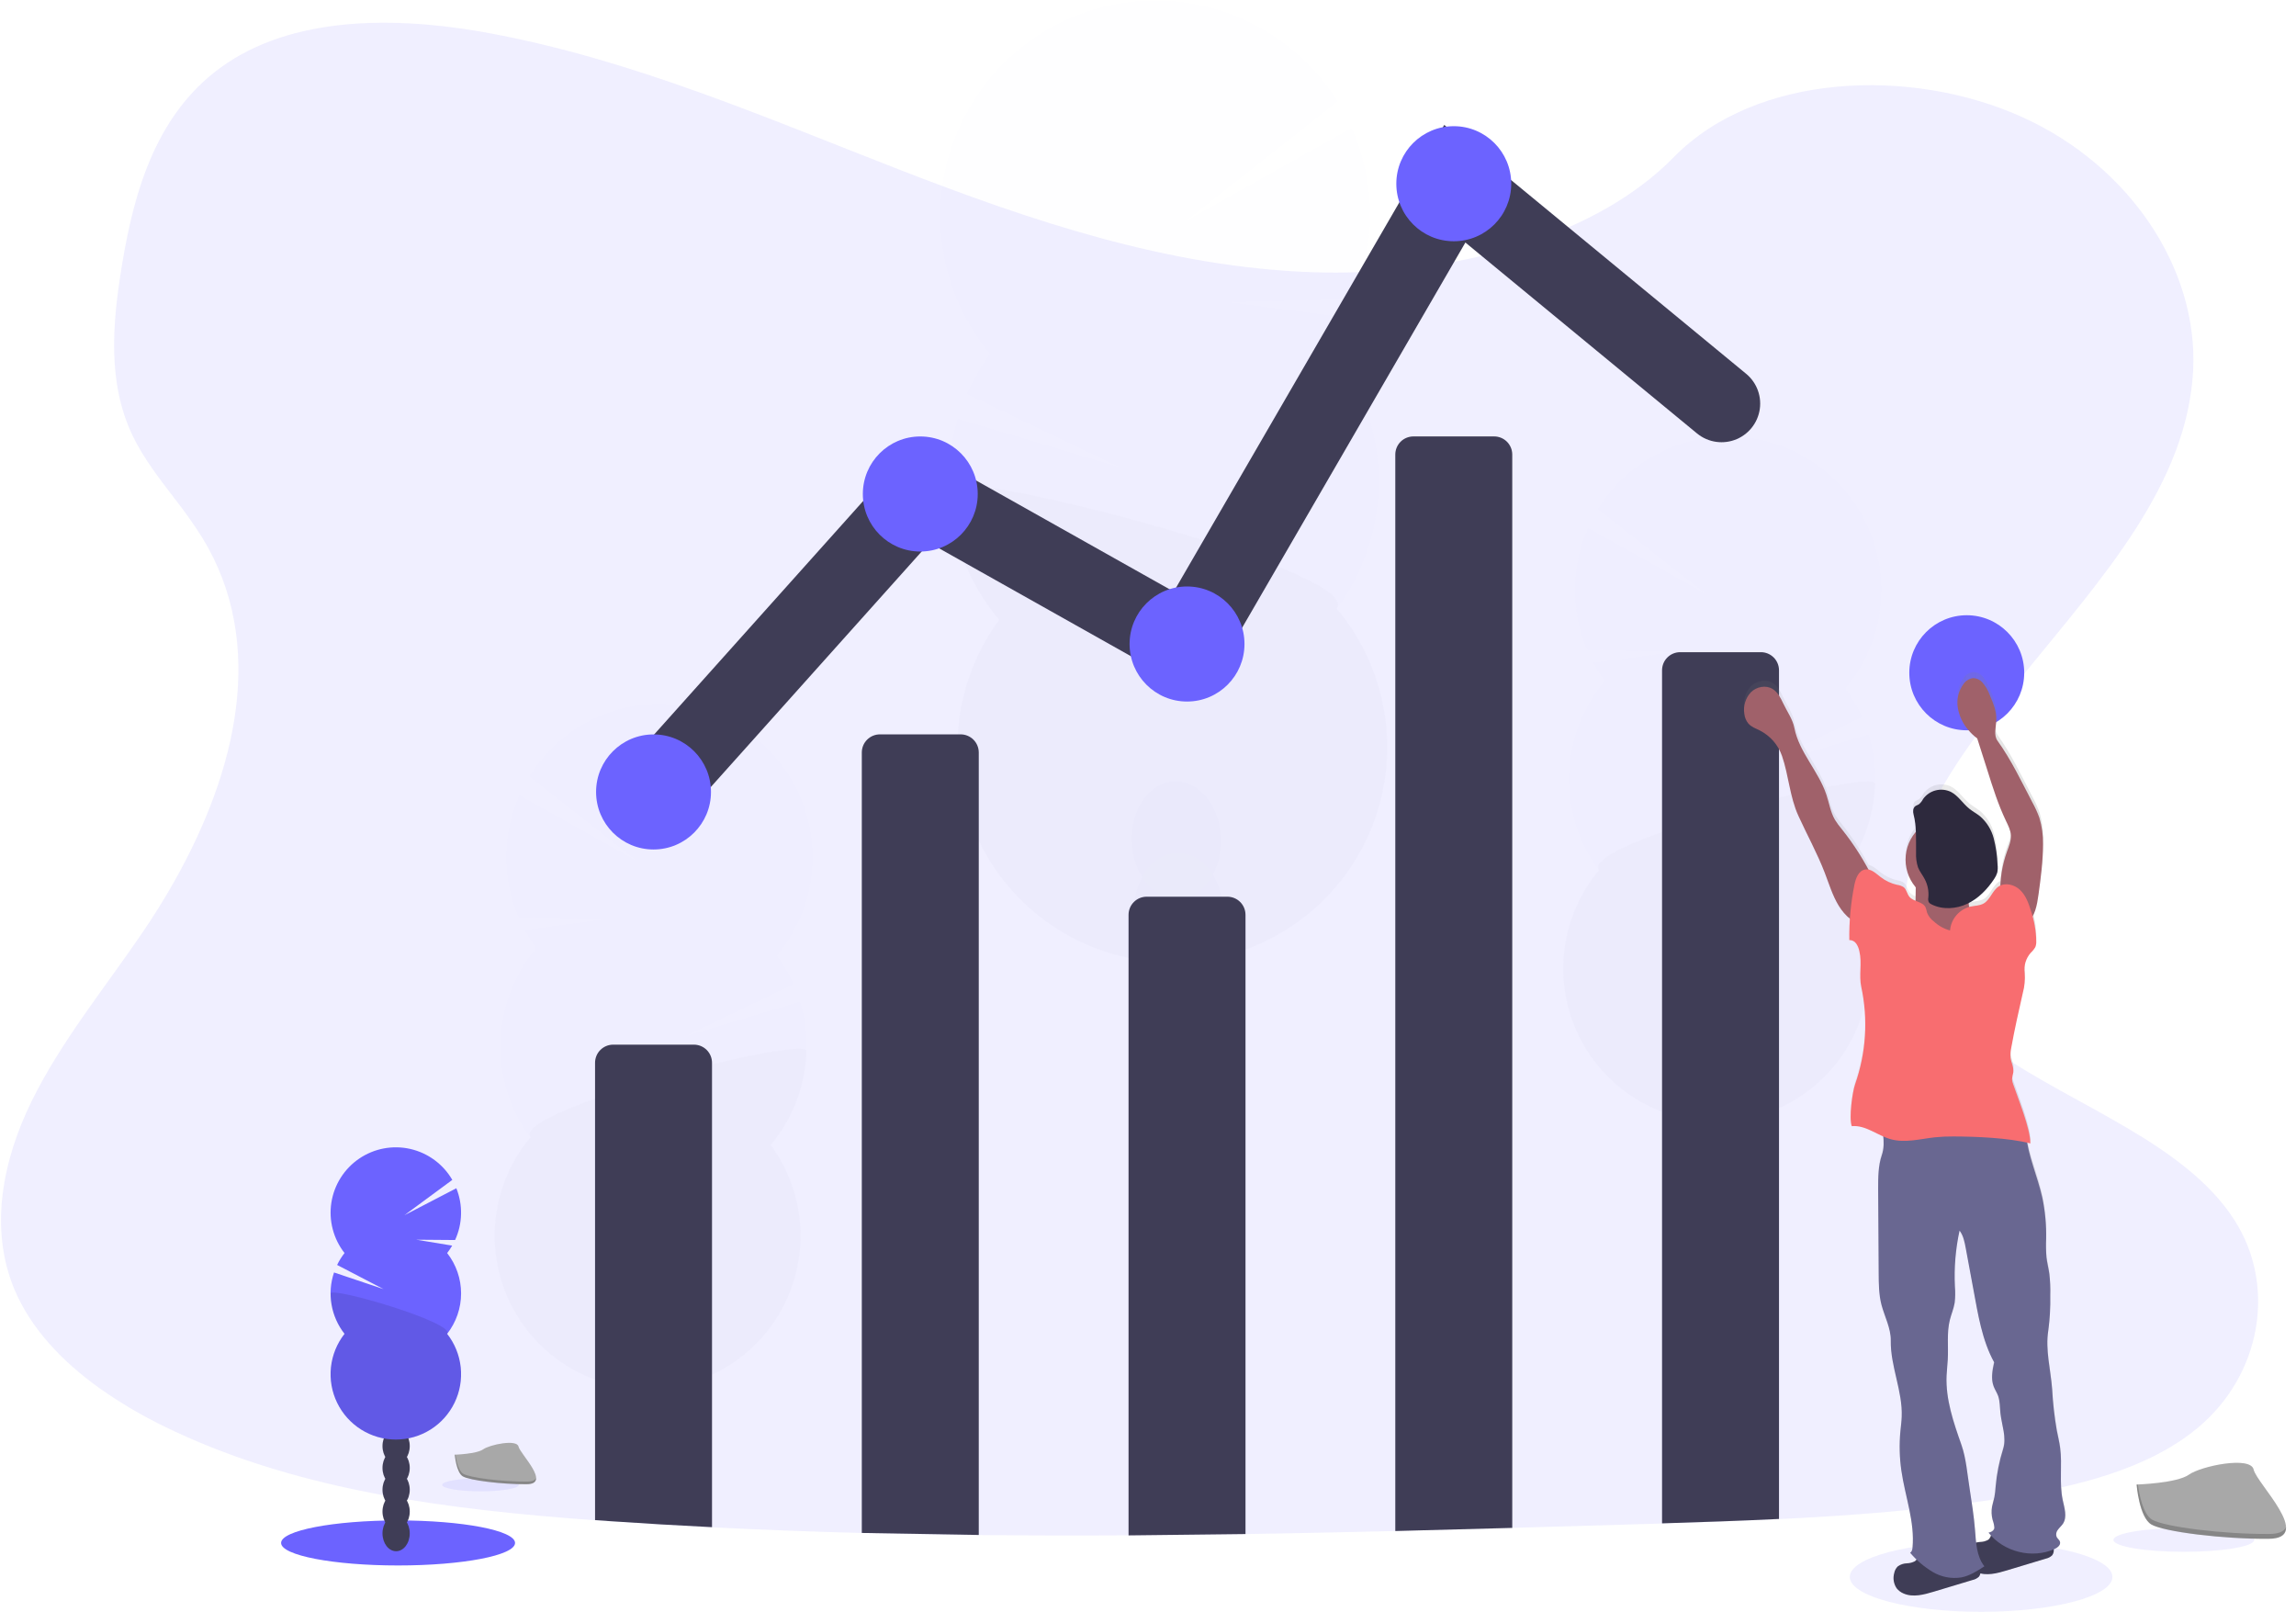 <svg width="208" height="146" viewBox="0 0 208 146" fill="none" xmlns="http://www.w3.org/2000/svg">
<g clip-path="url(#clip0)">
<path opacity="0.1" d="M179.474 146C186.044 146 191.371 144.584 191.371 142.838C191.371 141.091 186.044 139.675 179.474 139.675C172.904 139.675 167.577 141.091 167.577 142.838C167.577 144.584 172.904 146 179.474 146Z" fill="#6C63FF"/>
<path opacity="0.1" d="M199.094 129.338C194.568 133.098 188.127 134.654 181.898 135.636L180.85 135.796C174.343 136.768 167.765 137.285 161.164 137.6C157.632 137.771 154.1 137.892 150.569 138L147.801 138.082C144.207 138.189 140.606 138.294 136.999 138.397C133.467 138.497 129.935 138.591 126.403 138.68C121.88 138.79 117.357 138.882 112.833 138.955C109.302 139.011 105.77 139.049 102.238 139.07C97.713 139.096 93.19 139.088 88.668 139.044C85.134 139.008 81.602 138.946 78.073 138.858C73.547 138.742 69.024 138.571 64.503 138.346C61.434 138.196 58.368 138.016 55.303 137.805L53.907 137.706C40.752 136.757 27.361 135.054 15.849 129.671L15.538 129.524C15.384 129.451 15.23 129.379 15.075 129.302C12.962 128.291 10.937 127.102 9.023 125.749C5.619 123.319 2.809 120.352 1.324 116.832C-1.004 111.311 0.227 105.106 2.885 99.708C5.543 94.311 9.534 89.438 12.986 84.355C13.997 82.866 14.957 81.321 15.849 79.737C21.425 69.803 24.191 58.308 18.345 48.736C17.574 47.515 16.74 46.335 15.849 45.199C14.423 43.338 12.973 41.477 11.993 39.416C9.709 34.621 10.2 29.229 11.033 24.107C12.148 17.297 14.193 9.961 20.583 5.707C27.214 1.288 36.625 1.511 44.855 3.101C57.649 5.556 69.459 10.695 81.38 15.329C93.3 19.964 105.788 24.202 118.895 24.658C121.711 24.755 124.53 24.652 127.331 24.351C131.065 23.967 134.749 23.19 138.32 22.034C143.479 20.332 148.172 17.773 151.652 14.216C159.116 6.613 173.141 6.038 183.253 10.63C192.902 15.011 199.143 24.284 198.682 33.546C198.157 43.855 190.447 52.331 183.381 61.026C182.524 62.079 181.679 63.136 180.855 64.201C180.395 64.795 179.944 65.391 179.502 65.988C178.727 67.041 177.978 68.1 177.271 69.172C173.661 74.669 171.109 81.27 173.594 87.204C174.989 90.527 177.649 93.062 180.855 95.275C188.04 100.231 197.957 103.567 202.418 110.506C206.262 116.486 204.838 124.558 199.094 129.338Z" fill="#6C63FF"/>
<g opacity="0.1">
<path opacity="0.1" d="M103.353 102.249C103.361 102.424 103.374 102.595 103.392 102.763C104.838 102.186 106.258 101.565 107.651 100.901C108.394 100.803 109.085 100.464 109.62 99.937C110.027 99.733 110.432 99.519 110.833 99.304C110.742 99.112 110.639 98.925 110.525 98.746C109.742 97.508 108.553 96.734 107.242 96.777C105.931 96.82 104.798 97.67 104.097 98.953C103.559 99.965 103.302 101.103 103.353 102.249Z" fill="#3F3D56"/>
<path opacity="0.1" d="M103.139 95.74C103.167 96.881 103.498 97.993 104.097 98.964C104.881 100.198 106.071 100.972 107.381 100.929C107.472 100.929 107.567 100.916 107.651 100.909C108.394 100.81 109.085 100.472 109.619 99.945C109.982 99.599 110.288 99.198 110.525 98.757C111.049 97.744 111.305 96.613 111.268 95.472C111.231 94.332 110.902 93.22 110.313 92.243C109.528 91.005 108.339 90.231 107.028 90.273C105.718 90.316 104.586 91.167 103.885 92.449C103.348 93.46 103.09 94.596 103.139 95.74Z" fill="#3F3D56"/>
<path opacity="0.1" d="M107.167 94.421C109.411 94.347 111.152 91.903 111.056 88.961C110.959 86.02 109.062 83.695 106.818 83.769C104.574 83.843 102.833 86.287 102.929 89.228C103.026 92.17 104.923 94.495 107.167 94.421Z" fill="#3F3D56"/>
<path opacity="0.1" d="M106.954 87.913C109.198 87.84 110.939 85.395 110.842 82.454C110.746 79.512 108.849 77.188 106.605 77.261C104.361 77.335 102.62 79.779 102.716 82.721C102.812 85.662 104.71 87.987 106.954 87.913Z" fill="#3F3D56"/>
<path opacity="0.1" d="M106.741 81.404C108.985 81.33 110.726 78.886 110.629 75.944C110.533 73.003 108.636 70.678 106.391 70.752C104.147 70.826 102.406 73.27 102.503 76.211C102.599 79.153 104.497 81.478 106.741 81.404Z" fill="#3F3D56"/>
<path opacity="0.1" d="M120.323 31.041C120.855 30.315 121.335 29.553 121.762 28.76L111.028 27.357L122.576 27.063C123.604 24.614 124.123 21.981 124.1 19.325C124.077 16.669 123.513 14.045 122.442 11.614L107.216 20.167L121.157 9.185C119.738 6.924 117.87 4.98 115.669 3.471C113.468 1.963 110.981 0.924 108.362 0.418C105.743 -0.088 103.049 -0.05 100.445 0.529C97.842 1.109 95.385 2.218 93.227 3.788C91.07 5.357 89.257 7.354 87.902 9.654C86.546 11.954 85.677 14.508 85.349 17.159C85.02 19.809 85.239 22.498 85.991 25.061C86.743 27.623 88.013 30.003 89.722 32.053C88.894 33.183 88.189 34.398 87.62 35.679L101.712 42.431L86.774 37.953C85.837 41.058 85.689 44.348 86.341 47.524C86.994 50.701 88.428 53.665 90.512 56.147C88.35 59.096 87.059 62.595 86.789 66.243C86.519 69.892 87.279 73.543 88.983 76.779C90.688 80.015 93.267 82.706 96.426 84.543C99.586 86.381 103.198 87.291 106.85 87.17C110.502 87.049 114.046 85.901 117.077 83.859C120.108 81.816 122.504 78.96 123.991 75.618C125.477 72.276 125.995 68.583 125.484 64.96C124.973 61.337 123.454 57.932 121.102 55.133C123.688 51.611 125.016 47.321 124.875 42.952C124.734 38.583 123.131 34.388 120.323 31.041Z" fill="#6C63FF"/>
<path opacity="0.1" d="M85.952 44.229C86.088 48.601 87.695 52.799 90.512 56.142C88.349 59.09 87.058 62.589 86.787 66.237C86.516 69.885 87.276 73.537 88.979 76.773C90.683 80.01 93.262 82.701 96.421 84.539C99.58 86.377 103.192 87.288 106.844 87.168C110.496 87.047 114.04 85.9 117.072 83.858C120.103 81.816 122.5 78.96 123.987 75.619C125.474 72.277 125.992 68.584 125.482 64.961C124.972 61.338 123.454 57.932 121.102 55.133C123.602 51.734 85.882 42.042 85.952 44.229Z" fill="black"/>
</g>
<g opacity="0.1">
<path opacity="0.1" d="M60.726 136.535C60.726 136.658 60.713 136.781 60.698 136.908C59.669 136.498 58.659 136.06 57.666 135.592C57.137 135.523 56.645 135.283 56.264 134.909C55.974 134.761 55.686 134.611 55.4 134.458C55.465 134.322 55.538 134.19 55.619 134.064C56.177 133.181 57.021 132.631 57.954 132.66C58.887 132.69 59.694 133.293 60.185 134.205C60.569 134.92 60.756 135.724 60.726 136.535Z" fill="#3F3D56"/>
<path opacity="0.1" d="M60.871 131.903C60.852 132.714 60.619 133.506 60.194 134.198C59.636 135.076 58.791 135.629 57.859 135.599L57.673 135.584C57.145 135.515 56.653 135.275 56.272 134.901C56.013 134.656 55.795 134.371 55.627 134.056C55.254 133.336 55.072 132.532 55.097 131.721C55.122 130.91 55.355 130.119 55.772 129.424C56.329 128.541 57.175 127.99 58.106 128.02C59.038 128.05 59.846 128.653 60.346 129.565C60.726 130.284 60.907 131.091 60.871 131.903Z" fill="#3F3D56"/>
<path opacity="0.1" d="M61.021 127.279C61.087 125.186 59.846 123.448 58.249 123.398C56.653 123.347 55.305 125.003 55.239 127.096C55.173 129.189 56.414 130.926 58.01 130.977C59.607 131.027 60.955 129.372 61.021 127.279Z" fill="#3F3D56"/>
<path opacity="0.1" d="M61.165 122.647C61.231 120.554 59.99 118.816 58.394 118.766C56.797 118.715 55.449 120.371 55.383 122.464C55.317 124.557 56.558 126.294 58.155 126.345C59.751 126.395 61.099 124.74 61.165 122.647Z" fill="#3F3D56"/>
<path opacity="0.1" d="M61.312 118.013C61.378 115.92 60.137 114.182 58.54 114.132C56.944 114.081 55.596 115.737 55.53 117.83C55.464 119.923 56.704 121.66 58.301 121.711C59.898 121.762 61.246 120.106 61.312 118.013Z" fill="#3F3D56"/>
<path opacity="0.1" d="M48.593 85.875C48.214 85.359 47.87 84.817 47.565 84.254L55.201 83.238L46.983 83.052C46.249 81.31 45.877 79.436 45.891 77.545C45.905 75.654 46.304 73.786 47.065 72.055L57.908 78.129L47.977 70.321C48.982 68.704 50.309 67.312 51.874 66.231C53.44 65.15 55.211 64.404 57.077 64.038C58.943 63.672 60.864 63.694 62.721 64.104C64.578 64.513 66.331 65.301 67.871 66.418C69.411 67.535 70.704 68.958 71.671 70.598C72.638 72.237 73.258 74.058 73.492 75.948C73.725 77.837 73.568 79.755 73.03 81.581C72.491 83.407 71.583 85.103 70.362 86.562C70.953 87.365 71.456 88.231 71.862 89.142L61.839 93.959L72.466 90.758C73.135 92.967 73.244 95.308 72.782 97.57C72.321 99.832 71.304 101.943 69.823 103.712C71.365 105.808 72.287 108.297 72.483 110.893C72.68 113.489 72.142 116.088 70.933 118.393C69.724 120.698 67.891 122.616 65.644 123.927C63.398 125.238 60.828 125.89 58.229 125.807C55.63 125.725 53.107 124.912 50.948 123.462C48.788 122.011 47.08 119.982 46.019 117.605C44.957 115.228 44.584 112.6 44.944 110.022C45.304 107.443 46.381 105.018 48.052 103.023C46.209 100.519 45.261 97.466 45.359 94.357C45.457 91.247 46.596 88.261 48.593 85.877V85.875Z" fill="#6C63FF"/>
<path opacity="0.1" d="M73.055 95.23C72.962 98.341 71.823 101.33 69.823 103.712C71.365 105.808 72.287 108.297 72.483 110.893C72.68 113.489 72.142 116.088 70.933 118.393C69.724 120.698 67.891 122.616 65.644 123.927C63.398 125.238 60.828 125.89 58.229 125.807C55.63 125.725 53.107 124.912 50.948 123.462C48.788 122.011 47.08 119.982 46.019 117.605C44.957 115.228 44.584 112.6 44.944 110.022C45.304 107.443 46.381 105.018 48.052 103.023C46.269 100.604 73.108 93.672 73.055 95.23Z" fill="black"/>
</g>
<g opacity="0.1">
<path opacity="0.1" d="M157.53 112.33C157.53 112.454 157.517 112.575 157.504 112.702C156.474 112.292 155.464 111.854 154.472 111.386C153.943 111.316 153.45 111.077 153.069 110.703C152.781 110.556 152.491 110.405 152.204 110.252C152.27 110.117 152.343 109.985 152.424 109.858C152.981 108.976 153.825 108.425 154.758 108.454C155.692 108.484 156.498 109.087 156.989 109.999C157.373 110.714 157.56 111.518 157.53 112.33Z" fill="#3F3D56"/>
<path opacity="0.1" d="M157.686 107.697C157.667 108.509 157.433 109.301 157.008 109.992C156.45 110.87 155.606 111.423 154.673 111.393L154.487 111.378C153.958 111.309 153.465 111.069 153.084 110.695C152.826 110.449 152.608 110.164 152.439 109.85C152.066 109.13 151.883 108.326 151.909 107.515C151.934 106.704 152.166 105.913 152.584 105.218C153.141 104.337 153.987 103.784 154.918 103.814C155.85 103.844 156.66 104.447 157.158 105.359C157.539 106.077 157.721 106.884 157.686 107.697Z" fill="#3F3D56"/>
<path opacity="0.1" d="M157.831 103.071C157.897 100.978 156.657 99.241 155.06 99.19C153.463 99.14 152.116 100.795 152.049 102.888C151.983 104.981 153.224 106.719 154.821 106.769C156.417 106.82 157.765 105.164 157.831 103.071Z" fill="#3F3D56"/>
<path opacity="0.1" d="M157.978 98.439C158.044 96.346 156.803 94.609 155.206 94.558C153.61 94.508 152.262 96.163 152.196 98.256C152.13 100.349 153.371 102.087 154.967 102.137C156.564 102.188 157.912 100.532 157.978 98.439Z" fill="#3F3D56"/>
<path opacity="0.1" d="M158.124 93.808C158.19 91.715 156.949 89.977 155.353 89.927C153.756 89.876 152.408 91.532 152.342 93.624C152.276 95.717 153.517 97.455 155.114 97.505C156.71 97.556 158.058 95.9 158.124 93.808Z" fill="#3F3D56"/>
<path opacity="0.1" d="M145.397 61.669C145.018 61.154 144.675 60.612 144.371 60.048L152.007 59.041L143.789 58.842C143.055 57.1 142.684 55.227 142.697 53.336C142.711 51.445 143.11 49.577 143.869 47.846L154.712 53.919L144.782 46.115C145.785 44.494 147.111 43.098 148.677 42.014C150.243 40.929 152.015 40.179 153.883 39.811C155.751 39.443 157.675 39.464 159.535 39.873C161.394 40.282 163.15 41.071 164.692 42.19C166.233 43.308 167.528 44.733 168.496 46.375C169.463 48.017 170.083 49.841 170.315 51.733C170.547 53.626 170.387 55.545 169.846 57.373C169.304 59.201 168.392 60.897 167.166 62.356C167.757 63.16 168.259 64.025 168.665 64.936L158.642 69.753L169.269 66.552C169.939 68.76 170.048 71.102 169.586 73.363C169.125 75.625 168.107 77.736 166.625 79.504C168.168 81.6 169.09 84.088 169.287 86.684C169.483 89.28 168.946 91.879 167.737 94.184C166.528 96.489 164.695 98.407 162.449 99.718C160.203 101.029 157.633 101.681 155.035 101.598C152.436 101.516 149.913 100.703 147.753 99.253C145.594 97.802 143.886 95.773 142.825 93.396C141.763 91.019 141.391 88.391 141.751 85.813C142.111 83.235 143.188 80.81 144.86 78.816C143.017 76.311 142.069 73.258 142.167 70.149C142.265 67.039 143.404 64.053 145.401 61.669H145.397Z" fill="#6C63FF"/>
<path opacity="0.1" d="M169.862 71.024C169.769 74.135 168.629 77.123 166.627 79.504C168.169 81.6 169.091 84.088 169.288 86.684C169.484 89.28 168.947 91.879 167.738 94.184C166.529 96.488 164.696 98.406 162.45 99.717C160.204 101.028 157.634 101.679 155.036 101.597C152.437 101.515 149.914 100.702 147.755 99.252C145.596 97.801 143.888 95.772 142.826 93.395C141.765 91.019 141.392 88.391 141.752 85.813C142.112 83.235 143.189 80.81 144.86 78.816C143.075 76.398 169.91 69.465 169.862 71.024Z" fill="black"/>
</g>
<path d="M36.062 141.801C41.915 141.801 46.66 140.888 46.66 139.761C46.66 138.634 41.915 137.721 36.062 137.721C30.209 137.721 25.465 138.634 25.465 139.761C25.465 140.888 30.209 141.801 36.062 141.801Z" fill="#6C63FF"/>
<path d="M35.886 140.511C36.567 140.511 37.12 139.787 37.12 138.894C37.12 138 36.567 137.276 35.886 137.276C35.204 137.276 34.651 138 34.651 138.894C34.651 139.787 35.204 140.511 35.886 140.511Z" fill="#3F3D56"/>
<path d="M35.886 138.534C36.567 138.534 37.12 137.81 37.12 136.917C37.12 136.024 36.567 135.3 35.886 135.3C35.204 135.3 34.651 136.024 34.651 136.917C34.651 137.81 35.204 138.534 35.886 138.534Z" fill="#3F3D56"/>
<path d="M35.886 136.558C36.567 136.558 37.12 135.834 37.12 134.94C37.12 134.047 36.567 133.323 35.886 133.323C35.204 133.323 34.651 134.047 34.651 134.94C34.651 135.834 35.204 136.558 35.886 136.558Z" fill="#3F3D56"/>
<path d="M35.886 134.581C36.567 134.581 37.12 133.857 37.12 132.964C37.12 132.07 36.567 131.346 35.886 131.346C35.204 131.346 34.651 132.07 34.651 132.964C34.651 133.857 35.204 134.581 35.886 134.581Z" fill="#3F3D56"/>
<path d="M35.886 132.604C36.567 132.604 37.12 131.88 37.12 130.987C37.12 130.094 36.567 129.37 35.886 129.37C35.204 129.37 34.651 130.094 34.651 130.987C34.651 131.88 35.204 132.604 35.886 132.604Z" fill="#3F3D56"/>
<path d="M35.886 130.628C36.567 130.628 37.12 129.904 37.12 129.01C37.12 128.117 36.567 127.393 35.886 127.393C35.204 127.393 34.651 128.117 34.651 129.01C34.651 129.904 35.204 130.628 35.886 130.628Z" fill="#3F3D56"/>
<path d="M35.886 128.651C36.567 128.651 37.12 127.927 37.12 127.034C37.12 126.14 36.567 125.416 35.886 125.416C35.204 125.416 34.651 126.14 34.651 127.034C34.651 127.927 35.204 128.651 35.886 128.651Z" fill="#3F3D56"/>
<path d="M40.505 113.506C40.673 113.291 40.827 113.064 40.964 112.828L37.722 112.294L41.228 112.322C41.564 111.589 41.748 110.795 41.767 109.989C41.787 109.182 41.642 108.38 41.341 107.632L36.637 110.076L40.975 106.876C40.568 106.173 40.021 105.562 39.368 105.08C38.715 104.598 37.97 104.256 37.18 104.074C36.389 103.893 35.569 103.877 34.772 104.026C33.974 104.176 33.216 104.489 32.545 104.944C31.873 105.4 31.302 105.989 30.868 106.675C30.434 107.361 30.145 108.13 30.02 108.932C29.895 109.735 29.936 110.555 30.142 111.34C30.347 112.126 30.711 112.862 31.212 113.5C30.95 113.835 30.725 114.197 30.54 114.58L34.748 116.769L30.261 115.261C29.945 116.194 29.867 117.19 30.034 118.161C30.2 119.131 30.605 120.045 31.212 120.819C30.527 121.692 30.101 122.741 29.982 123.845C29.864 124.949 30.058 126.065 30.543 127.064C31.027 128.062 31.783 128.905 32.723 129.494C33.663 130.083 34.75 130.396 35.859 130.396C36.969 130.396 38.056 130.083 38.996 129.494C39.936 128.905 40.692 128.062 41.176 127.064C41.661 126.065 41.855 124.949 41.737 123.845C41.618 122.741 41.192 121.692 40.507 120.819C41.326 119.775 41.771 118.487 41.771 117.16C41.771 115.833 41.326 114.544 40.507 113.5L40.505 113.506Z" fill="#6C63FF"/>
<path opacity="0.1" d="M29.948 117.165C29.946 118.493 30.392 119.782 31.212 120.825C30.527 121.698 30.101 122.746 29.982 123.851C29.864 124.955 30.058 126.07 30.543 127.069C31.027 128.068 31.783 128.91 32.723 129.5C33.663 130.089 34.75 130.401 35.859 130.401C36.969 130.401 38.056 130.089 38.996 129.5C39.936 128.91 40.692 128.068 41.176 127.069C41.661 126.07 41.855 124.955 41.737 123.851C41.618 122.746 41.192 121.698 40.507 120.825C41.297 119.818 29.948 116.501 29.948 117.165Z" fill="black"/>
<path d="M64.503 96.267V138.332C61.434 138.181 58.368 138.001 55.303 137.79L53.907 137.691V96.267C53.907 96.051 53.95 95.838 54.032 95.639C54.114 95.439 54.235 95.258 54.388 95.106C54.54 94.954 54.721 94.833 54.919 94.75C55.118 94.668 55.331 94.625 55.547 94.625H62.863C63.079 94.625 63.292 94.668 63.491 94.75C63.69 94.833 63.87 94.954 64.023 95.106C64.175 95.258 64.296 95.439 64.378 95.639C64.46 95.838 64.503 96.051 64.503 96.267Z" fill="#3F3D56"/>
<path d="M78.073 138.855V68.162C78.073 67.726 78.245 67.309 78.553 67.001C78.86 66.693 79.277 66.52 79.712 66.52H87.029C87.244 66.52 87.457 66.562 87.656 66.645C87.855 66.728 88.036 66.848 88.188 67.001C88.34 67.153 88.461 67.334 88.543 67.533C88.626 67.733 88.668 67.946 88.668 68.162V139.039L78.073 138.855Z" fill="#3F3D56"/>
<path d="M102.238 139.076V82.866C102.238 82.43 102.411 82.013 102.718 81.705C103.026 81.397 103.443 81.224 103.877 81.224H111.194C111.629 81.224 112.046 81.397 112.353 81.705C112.661 82.013 112.833 82.43 112.833 82.866V138.955L102.238 139.076Z" fill="#3F3D56"/>
<path d="M136.999 41.173V138.397C133.467 138.497 129.935 138.592 126.403 138.68V41.173C126.403 40.738 126.576 40.32 126.883 40.012C127.191 39.705 127.608 39.532 128.043 39.532H135.359C135.794 39.532 136.211 39.705 136.519 40.012C136.826 40.32 136.999 40.738 136.999 41.173Z" fill="#3F3D56"/>
<path d="M161.164 60.717V137.587C157.632 137.758 154.1 137.879 150.569 137.987V60.717C150.569 60.281 150.741 59.864 151.049 59.556C151.356 59.248 151.773 59.075 152.208 59.075H159.525C159.959 59.075 160.376 59.248 160.684 59.556C160.991 59.864 161.164 60.281 161.164 60.717Z" fill="#3F3D56"/>
<path d="M59.298 71.735L83.463 44.747L107.629 58.334L131.794 16.642L155.959 36.557" stroke="#3F3D56" stroke-width="7" stroke-miterlimit="10" stroke-linecap="round"/>
<path d="M59.205 76.947C62.08 76.947 64.41 74.614 64.41 71.735C64.41 68.857 62.08 66.524 59.205 66.524C56.331 66.524 54 68.857 54 71.735C54 74.614 56.331 76.947 59.205 76.947Z" fill="#6C63FF"/>
<path d="M83.37 49.958C86.245 49.958 88.575 47.625 88.575 44.747C88.575 41.869 86.245 39.535 83.37 39.535C80.496 39.535 78.166 41.869 78.166 44.747C78.166 47.625 80.496 49.958 83.37 49.958Z" fill="#6C63FF"/>
<path d="M107.536 63.546C110.41 63.546 112.741 61.212 112.741 58.334C112.741 55.456 110.41 53.123 107.536 53.123C104.661 53.123 102.331 55.456 102.331 58.334C102.331 61.212 104.661 63.546 107.536 63.546Z" fill="#6C63FF"/>
<path d="M131.701 21.853C134.576 21.853 136.906 19.52 136.906 16.642C136.906 13.763 134.576 11.43 131.701 11.43C128.826 11.43 126.496 13.763 126.496 16.642C126.496 19.52 128.826 21.853 131.701 21.853Z" fill="#6C63FF"/>
<path d="M178.173 66.151C181.047 66.151 183.378 63.818 183.378 60.94C183.378 58.062 181.047 55.728 178.173 55.728C175.298 55.728 172.968 58.062 172.968 60.94C172.968 63.818 175.298 66.151 178.173 66.151Z" fill="#6C63FF"/>
<path opacity="0.1" d="M43.531 135.086C45.449 135.086 47.004 134.822 47.004 134.497C47.004 134.173 45.449 133.909 43.531 133.909C41.613 133.909 40.059 134.173 40.059 134.497C40.059 134.822 41.613 135.086 43.531 135.086Z" fill="#6C63FF"/>
<path d="M41.2 131.767C41.2 131.767 43.18 131.705 43.776 131.279C44.373 130.853 46.823 130.349 46.972 131.028C47.121 131.707 49.946 134.423 47.715 134.442C45.485 134.46 42.52 134.092 41.925 133.729C41.33 133.366 41.2 131.767 41.2 131.767Z" fill="#A8A8A8"/>
<path opacity="0.2" d="M47.751 134.203C45.52 134.222 42.557 133.855 41.96 133.492C41.507 133.215 41.327 132.223 41.265 131.765H41.2C41.2 131.765 41.325 133.364 41.921 133.727C42.518 134.09 45.475 134.458 47.712 134.44C48.357 134.44 48.58 134.205 48.567 133.865C48.478 134.071 48.232 134.2 47.751 134.203Z" fill="black"/>
<path opacity="0.1" d="M197.84 140.565C201.362 140.565 204.217 140.082 204.217 139.486C204.217 138.889 201.362 138.406 197.84 138.406C194.317 138.406 191.462 138.889 191.462 139.486C191.462 140.082 194.317 140.565 197.84 140.565Z" fill="#6C63FF"/>
<path d="M193.562 134.469C193.562 134.469 197.2 134.358 198.297 133.576C199.394 132.794 203.892 131.862 204.163 133.114C204.435 134.367 209.632 139.35 205.524 139.383C201.416 139.417 195.981 138.743 194.886 138.08C193.791 137.418 193.562 134.469 193.562 134.469Z" fill="#A8A8A8"/>
<path opacity="0.2" d="M205.593 138.948C201.485 138.981 196.049 138.307 194.955 137.645C194.122 137.137 193.789 135.313 193.678 134.481H193.557C193.557 134.481 193.787 137.42 194.88 138.086C195.973 138.752 201.412 139.428 205.519 139.389C206.705 139.389 207.114 138.957 207.091 138.332C206.926 138.704 206.474 138.94 205.593 138.948Z" fill="black"/>
<path d="M158.023 64.136C158.057 64.462 158.186 64.77 158.394 65.023C158.664 65.329 159.067 65.468 159.43 65.651C160.368 66.132 161.084 66.956 161.43 67.953C162.049 69.762 162.129 71.676 162.917 73.421C163.705 75.167 164.631 76.844 165.311 78.633C165.698 79.647 166.006 80.703 166.573 81.626C166.848 82.08 167.198 82.484 167.609 82.819C167.566 83.474 167.549 84.122 167.553 84.777C167.679 84.775 167.803 84.804 167.914 84.863C168.025 84.921 168.12 85.007 168.189 85.112C168.326 85.324 168.421 85.561 168.468 85.81C168.722 86.865 168.408 87.99 168.637 89.051C169.265 92.002 169.072 95.069 168.079 97.918C167.824 98.64 167.505 101.03 167.776 101.746C168.787 101.644 169.683 102.266 170.629 102.677C170.706 103.239 170.66 103.81 170.496 104.352C170.155 105.333 170.157 106.4 170.163 107.436L170.209 115.116C170.209 116.089 170.222 117.076 170.466 118.019C170.743 119.082 171.325 120.166 171.306 121.264C171.256 123.627 172.371 125.88 172.282 128.225C172.265 128.675 172.204 129.122 172.161 129.569C172.051 130.759 172.081 131.957 172.25 133.14C172.589 135.497 173.483 137.814 173.26 140.183C173.245 140.344 173.191 140.556 173.04 140.617C173.226 140.827 173.423 141.036 173.624 141.235C173.583 141.303 173.528 141.361 173.462 141.404C173.243 141.519 173 141.583 172.752 141.591C172.462 141.598 172.18 141.69 171.94 141.855C171.766 142.022 171.648 142.239 171.602 142.477C171.536 142.711 171.521 142.957 171.56 143.197C171.598 143.438 171.689 143.667 171.825 143.869C171.991 144.078 172.208 144.241 172.455 144.342C173.314 144.714 174.299 144.444 175.195 144.172L178.704 143.108C178.918 143.063 179.116 142.96 179.275 142.81C179.348 142.724 179.396 142.619 179.414 142.508C180.19 142.694 181.041 142.465 181.831 142.229L185.341 141.163C185.555 141.119 185.753 141.016 185.911 140.865C185.974 140.788 186.02 140.698 186.045 140.601C186.069 140.505 186.073 140.404 186.054 140.306C186.08 140.295 186.106 140.288 186.132 140.275C186.4 140.154 186.69 139.917 186.625 139.633C186.579 139.446 186.393 139.338 186.313 139.167C186.275 139.056 186.267 138.937 186.29 138.821C186.313 138.706 186.366 138.599 186.443 138.51C186.58 138.324 186.766 138.17 186.893 137.974C187.298 137.352 187.023 136.535 186.87 135.808C186.541 134.253 186.846 132.63 186.638 131.056C186.567 130.525 186.439 130.004 186.337 129.477C186.12 128.232 185.977 126.976 185.907 125.714C185.774 123.912 185.274 122.137 185.56 120.35C185.699 119.301 185.758 118.243 185.736 117.186C185.757 116.512 185.728 115.837 185.649 115.168C185.577 114.669 185.448 114.18 185.393 113.679C185.347 113.116 185.337 112.551 185.363 111.987C185.388 110.73 185.273 109.474 185.017 108.242C184.645 106.55 183.946 104.931 183.649 103.235C183.749 103.258 183.85 103.28 183.946 103.306C183.958 102.003 182.818 99.17 182.396 97.934C182.334 97.783 182.297 97.623 182.285 97.46C182.31 97.245 182.349 97.031 182.402 96.821C182.456 96.371 182.216 95.943 182.151 95.493C182.125 95.176 182.149 94.857 182.22 94.547C182.519 92.881 182.891 91.228 183.262 89.577C183.424 88.979 183.48 88.358 183.428 87.74C183.385 87.413 183.412 87.081 183.508 86.765C183.604 86.449 183.767 86.158 183.985 85.911C184.149 85.76 184.288 85.585 184.398 85.391C184.46 85.225 184.488 85.049 184.48 84.872C184.473 84.106 184.36 83.346 184.145 82.611C184.472 82.017 184.593 81.287 184.688 80.599C184.896 79.078 185.104 77.55 185.097 76.014C185.114 75.195 185.001 74.379 184.762 73.595C184.588 73.111 184.376 72.641 184.127 72.191C183.149 70.306 182.214 68.322 180.98 66.594C180.608 66.07 180.842 65.346 180.868 64.698C180.896 63.916 180.587 63.166 180.284 62.447C180.13 62.005 179.893 61.597 179.585 61.243C179.482 61.129 179.356 61.037 179.215 60.973C179.074 60.909 178.922 60.874 178.768 60.871C178.593 60.892 178.424 60.951 178.274 61.043C178.123 61.136 177.994 61.259 177.896 61.405C177.671 61.712 177.509 62.06 177.419 62.43C177.33 62.799 177.314 63.183 177.373 63.559C177.497 64.311 177.824 65.014 178.32 65.593C178.559 65.884 178.833 66.145 179.136 66.369C179.443 67.347 179.753 68.324 180.065 69.301C180.556 70.855 181.047 72.416 181.738 73.887C181.941 74.313 182.164 74.747 182.188 75.218C182.214 75.726 182.002 76.21 181.833 76.688C181.477 77.685 181.275 78.731 181.234 79.789C181.18 79.813 181.128 79.842 181.078 79.875C180.493 80.258 180.309 81.094 179.699 81.436C179.344 81.635 178.913 81.622 178.515 81.713C178.479 81.713 178.444 81.732 178.407 81.743C178.392 81.669 178.377 81.596 178.368 81.52C178.362 81.472 178.362 81.424 178.368 81.377C179.316 80.855 180.112 80.095 180.679 79.173C180.798 79.002 180.89 78.814 180.952 78.615C181.002 78.376 181.011 78.13 180.98 77.889C180.949 77.082 180.833 76.28 180.636 75.497C180.437 74.71 180.004 74.003 179.392 73.47C179.087 73.224 178.736 73.04 178.433 72.792C177.842 72.314 177.437 71.607 176.76 71.251C176.329 71.041 175.838 70.992 175.374 71.112C174.911 71.232 174.505 71.514 174.23 71.906C174.14 72.088 174.014 72.249 173.858 72.379C173.74 72.435 173.625 72.497 173.513 72.565C173.308 72.729 173.297 73.044 173.364 73.299C173.491 73.823 173.562 74.359 173.576 74.897C172.976 75.603 172.645 76.498 172.643 77.424C172.641 78.35 172.968 79.247 173.565 79.955C173.565 80.301 173.565 80.647 173.552 80.993C173.552 81.058 173.552 81.125 173.539 81.191C173.324 81.116 173.132 80.988 172.981 80.818C172.773 80.558 172.736 80.174 172.481 79.96C172.298 79.839 172.089 79.763 171.871 79.737C171.33 79.614 170.822 79.373 170.384 79.031C170.04 78.765 169.683 78.425 169.282 78.347C168.589 77.045 167.78 75.809 166.865 74.654C166.633 74.38 166.422 74.09 166.233 73.784C165.834 73.087 165.715 72.266 165.462 71.501C164.755 69.356 162.993 67.637 162.564 65.418C162.408 64.614 161.898 63.914 161.549 63.173C161.313 62.673 161.053 62.144 160.58 61.857C159.973 61.485 159.132 61.656 158.627 62.157C158.382 62.419 158.2 62.733 158.096 63.076C157.991 63.419 157.966 63.782 158.023 64.136ZM180.093 139.459C179.873 139.574 179.631 139.638 179.383 139.646C179.258 139.659 179.134 139.678 179.011 139.705C178.965 139.314 178.939 138.918 178.909 138.533C178.81 137.269 178.613 136.014 178.418 134.762C178.214 133.459 178.117 132.033 177.675 130.782C176.963 128.746 176.241 126.648 176.332 124.491C176.353 124.002 176.414 123.516 176.44 123.028C176.5 121.82 176.331 120.586 176.626 119.412C176.758 118.877 176.983 118.368 177.069 117.824C177.123 117.333 177.129 116.838 177.087 116.346C177.006 114.638 177.148 112.927 177.509 111.256C177.855 111.708 177.968 112.292 178.067 112.853L178.764 116.638C179.178 118.885 179.545 121.267 180.643 123.266C180.489 123.987 180.336 124.755 180.591 125.444C180.701 125.742 180.881 126.002 180.993 126.304C181.179 126.805 181.153 127.356 181.208 127.886C181.329 129.003 181.79 130.101 181.452 131.179C181.104 132.29 180.878 133.436 180.777 134.596C180.759 134.919 180.721 135.24 180.666 135.558C180.606 135.845 180.509 136.117 180.455 136.411C180.381 136.823 180.4 137.247 180.509 137.652C180.593 137.876 180.644 138.111 180.662 138.35C180.662 138.588 180.37 138.76 180.136 138.797C180.205 138.886 180.279 138.972 180.355 139.056C180.31 139.214 180.219 139.354 180.093 139.459Z" fill="url(#paint0_linear)"/>
<path d="M172.752 141.607C172.462 141.615 172.18 141.707 171.94 141.872C171.765 142.037 171.647 142.253 171.602 142.49C171.536 142.722 171.521 142.966 171.56 143.205C171.599 143.444 171.689 143.671 171.825 143.871C171.991 144.079 172.208 144.241 172.455 144.342C173.314 144.714 174.299 144.442 175.195 144.172L178.704 143.115C178.918 143.071 179.116 142.969 179.275 142.819C179.372 142.689 179.425 142.531 179.428 142.369C179.43 142.207 179.382 142.048 179.29 141.914C179.101 141.652 178.844 141.446 178.546 141.321C177.455 140.788 176.225 140.667 175.026 140.645C174.58 140.645 174.139 140.537 173.836 140.881C173.676 141.068 173.706 141.267 173.464 141.425C173.243 141.538 173 141.6 172.752 141.607Z" fill="#3F3D56"/>
<path d="M179.383 139.675C179.092 139.684 178.81 139.776 178.571 139.94C178.396 140.105 178.278 140.321 178.232 140.558C178.166 140.791 178.152 141.035 178.191 141.274C178.229 141.513 178.32 141.74 178.455 141.941C178.622 142.148 178.839 142.31 179.085 142.41C179.946 142.782 180.929 142.512 181.825 142.242L185.335 141.183C185.549 141.139 185.746 141.037 185.906 140.887C186.002 140.757 186.055 140.6 186.058 140.438C186.061 140.276 186.013 140.118 185.921 139.984C185.732 139.722 185.475 139.517 185.177 139.391C184.084 138.858 182.853 138.736 181.654 138.713C181.208 138.713 180.77 138.607 180.465 138.951C180.305 139.138 180.335 139.335 180.093 139.493C179.873 139.607 179.63 139.67 179.383 139.675Z" fill="#3F3D56"/>
<path d="M176.332 101.538C178.401 101.33 180.481 101.271 182.558 101.363C182.695 101.362 182.831 101.383 182.961 101.426C183.418 101.612 183.489 102.212 183.532 102.701C183.718 104.689 184.584 106.541 185.019 108.488C185.274 109.712 185.39 110.961 185.365 112.21C185.34 112.769 185.35 113.328 185.394 113.886C185.45 114.383 185.58 114.87 185.651 115.365C185.729 116.03 185.759 116.7 185.738 117.37C185.76 118.42 185.701 119.469 185.562 120.51C185.275 122.284 185.775 124.046 185.909 125.841C185.976 127.096 186.117 128.345 186.331 129.584C186.434 130.107 186.562 130.624 186.632 131.151C186.841 132.716 186.536 134.328 186.865 135.873C187.017 136.595 187.292 137.407 186.887 138.024C186.761 138.211 186.575 138.369 186.437 138.557C186.36 138.645 186.307 138.751 186.285 138.866C186.262 138.981 186.269 139.099 186.307 139.21C186.387 139.379 186.573 139.491 186.619 139.672C186.692 139.956 186.395 140.189 186.127 140.31C184.11 141.222 181.509 140.58 180.149 138.832C180.383 138.795 180.669 138.626 180.675 138.387C180.657 138.151 180.606 137.917 180.522 137.695C180.413 137.293 180.394 136.872 180.468 136.463C180.522 136.176 180.619 135.904 180.678 135.616C180.734 135.3 180.772 134.98 180.79 134.659C180.891 133.506 181.117 132.368 181.465 131.264C181.803 130.194 181.342 129.111 181.221 127.994C181.166 127.465 181.19 126.92 181.006 126.421C180.894 126.127 180.714 125.863 180.604 125.569C180.349 124.882 180.502 124.119 180.656 123.404C179.558 121.418 179.191 119.051 178.777 116.819L178.08 113.059C177.976 112.501 177.862 111.922 177.522 111.472C177.161 113.131 177.019 114.832 177.1 116.529C177.142 117.018 177.136 117.509 177.082 117.997C176.996 118.537 176.771 119.045 176.639 119.574C176.351 120.741 176.52 121.965 176.453 123.166C176.427 123.652 176.366 124.134 176.345 124.62C176.254 126.764 176.976 128.848 177.688 130.872C178.124 132.113 178.221 133.524 178.431 134.823C178.617 136.068 178.823 137.313 178.922 138.57C179.013 139.724 179.054 140.973 179.771 141.879C179.115 142.305 178.439 142.739 177.671 142.886C176.776 143.026 175.861 142.848 175.083 142.384C174.31 141.921 173.619 141.333 173.039 140.643C173.189 140.591 173.243 140.372 173.258 140.213C173.481 137.857 172.587 135.56 172.249 133.215C172.079 132.04 172.049 130.849 172.159 129.667C172.202 129.223 172.263 128.778 172.28 128.331C172.369 126.003 171.248 123.76 171.289 121.429C171.308 120.337 170.732 119.261 170.449 118.206C170.206 117.275 170.198 116.289 170.193 115.321L170.146 107.689C170.146 106.658 170.146 105.601 170.479 104.628C170.888 103.455 170.419 102.109 170.349 100.87C172.28 101.483 174.313 101.71 176.332 101.538Z" fill="#696791"/>
<path d="M169.706 79.612C168.924 78.013 167.97 76.504 166.86 75.114C166.628 74.842 166.416 74.553 166.228 74.25C165.828 73.556 165.709 72.74 165.456 71.981C164.75 69.852 162.988 68.141 162.558 65.939C162.402 65.139 161.893 64.45 161.543 63.706C161.307 63.209 161.047 62.684 160.575 62.403C159.967 62.031 159.127 62.202 158.621 62.701C158.378 62.96 158.197 63.272 158.094 63.613C157.99 63.953 157.966 64.313 158.023 64.664C158.057 64.989 158.187 65.295 158.394 65.546C158.664 65.85 159.067 65.988 159.43 66.17C160.366 66.645 161.083 67.465 161.43 68.457C162.049 70.254 162.129 72.156 162.917 73.891C163.705 75.625 164.631 77.289 165.311 79.063C165.698 80.07 166.006 81.111 166.573 82.041C167.14 82.972 168.025 83.752 169.094 83.891C169.087 83.216 169.189 82.545 169.397 81.903C169.629 81.17 170.042 80.306 169.706 79.612Z" fill="#A0616A"/>
<path d="M181.214 81.004C181.166 79.688 181.371 78.375 181.818 77.137C181.989 76.662 182.19 76.18 182.173 75.676C182.149 75.207 181.926 74.777 181.723 74.352C181.024 72.891 180.534 71.343 180.05 69.798L179.121 66.885C178.818 66.662 178.544 66.403 178.305 66.112C177.809 65.539 177.482 64.839 177.359 64.091C177.299 63.718 177.315 63.337 177.405 62.97C177.494 62.603 177.656 62.258 177.881 61.954C177.98 61.809 178.109 61.686 178.259 61.594C178.41 61.502 178.578 61.443 178.753 61.422C178.907 61.425 179.059 61.46 179.2 61.524C179.34 61.588 179.467 61.68 179.571 61.794C179.877 62.145 180.114 62.55 180.27 62.989C180.573 63.704 180.881 64.448 180.853 65.223C180.827 65.867 180.587 66.585 180.965 67.108C182.199 68.824 183.134 70.795 184.112 72.67C184.361 73.116 184.574 73.582 184.748 74.064C184.986 74.844 185.099 75.657 185.082 76.472C185.082 77.997 184.881 79.515 184.673 81.027C184.541 81.974 184.368 83.005 183.653 83.632C182.909 82.68 182.162 81.749 181.214 81.004Z" fill="#A0616A"/>
<path d="M176.485 81.73C178.615 81.73 180.342 80.001 180.342 77.868C180.342 75.735 178.615 74.006 176.485 74.006C174.355 74.006 172.628 75.735 172.628 77.868C172.628 80.001 174.355 81.73 176.485 81.73Z" fill="#A0616A"/>
<path d="M178.353 81.935C178.446 82.633 178.82 83.258 179.184 83.862C179.403 84.234 179.684 84.63 180.113 84.671C178.996 85.258 177.822 85.731 176.609 86.082C176.197 86.221 175.765 86.29 175.331 86.289C174.962 86.261 174.602 86.168 174.265 86.015C173.53 85.694 172.877 85.211 172.356 84.601C171.835 83.991 171.459 83.27 171.256 82.493C171.736 82.506 172.216 82.469 172.689 82.384C172.959 82.363 173.211 82.239 173.392 82.037C173.499 81.849 173.55 81.633 173.537 81.416C173.555 80.772 173.557 80.126 173.537 79.482C174.485 79.421 175.435 79.539 176.34 79.828C176.712 79.949 177.083 80.094 177.455 80.189C177.689 80.249 178.334 80.189 178.507 80.325C178.792 80.517 178.288 81.46 178.353 81.935Z" fill="#A0616A"/>
<path d="M176.658 84.282C176.7 83.773 176.901 83.291 177.233 82.903C177.565 82.515 178.01 82.241 178.505 82.121C178.903 82.032 179.335 82.043 179.69 81.846C180.299 81.505 180.483 80.675 181.069 80.293C181.654 79.912 182.485 80.124 182.995 80.606C183.504 81.088 183.762 81.775 183.971 82.447C184.281 83.355 184.45 84.307 184.471 85.267C184.478 85.442 184.451 85.618 184.389 85.782C184.279 85.974 184.139 86.148 183.976 86.298C183.758 86.543 183.595 86.832 183.499 87.146C183.403 87.46 183.375 87.791 183.418 88.116C183.471 88.729 183.415 89.347 183.253 89.94C182.881 91.582 182.509 93.222 182.21 94.878C182.14 95.183 182.117 95.497 182.141 95.809C182.199 96.257 182.446 96.682 182.392 97.13C182.34 97.339 182.301 97.551 182.275 97.765C182.287 97.927 182.325 98.086 182.387 98.236C182.809 99.463 183.948 102.273 183.937 103.572C181.957 103.064 179.039 102.951 176.994 102.941C176.432 102.935 175.87 102.96 175.31 103.016C173.966 103.161 172.591 103.554 171.287 103.191C170.077 102.854 169.007 101.888 167.756 102.009C167.484 101.298 167.804 98.925 168.059 98.206C169.051 95.377 169.244 92.329 168.616 89.397C168.388 88.343 168.702 87.225 168.447 86.179C168.401 85.931 168.306 85.695 168.168 85.484C168.099 85.38 168.004 85.294 167.893 85.236C167.782 85.178 167.658 85.149 167.533 85.151C167.509 83.469 167.665 81.788 167.997 80.139C168.12 79.553 168.369 78.86 168.969 78.76C169.501 78.668 169.947 79.119 170.375 79.448C170.813 79.788 171.321 80.027 171.862 80.148C172.08 80.174 172.288 80.251 172.472 80.372C172.726 80.584 172.763 80.965 172.972 81.224C173.343 81.688 174.174 81.648 174.438 82.183C174.496 82.342 174.543 82.505 174.578 82.67C174.703 82.988 174.915 83.263 175.191 83.463C175.605 83.853 176.109 84.134 176.658 84.282Z" fill="#F86D70"/>
<path d="M173.351 73.762C173.284 73.507 173.295 73.204 173.5 73.033C173.602 72.953 173.736 72.923 173.845 72.846C174 72.716 174.126 72.556 174.217 72.376C174.494 71.987 174.9 71.709 175.363 71.592C175.825 71.474 176.314 71.524 176.743 71.733C177.414 72.085 177.82 72.789 178.416 73.263C178.719 73.509 179.071 73.692 179.375 73.937C179.986 74.465 180.42 75.168 180.619 75.951C180.817 76.728 180.932 77.525 180.963 78.326C180.995 78.567 180.985 78.811 180.935 79.048C180.873 79.247 180.781 79.436 180.662 79.607C180.048 80.537 179.24 81.382 178.227 81.862C177.214 82.343 175.981 82.421 174.981 81.918C174.88 81.878 174.794 81.808 174.732 81.719C174.675 81.583 174.661 81.433 174.693 81.289C174.747 80.72 174.635 80.148 174.369 79.642C174.184 79.27 173.905 78.95 173.756 78.564C173.618 78.133 173.559 77.68 173.581 77.228C173.565 76.057 173.645 74.89 173.351 73.762Z" fill="#2D293D"/>
</g>
<defs>
<linearGradient id="paint0_linear" x1="187.099" y1="102.697" x2="157.998" y2="102.697" gradientUnits="userSpaceOnUse">
<stop stop-color="#808080" stop-opacity="0.25"/>
<stop offset="0.54" stop-color="#808080" stop-opacity="0.12"/>
<stop offset="1" stop-color="#808080" stop-opacity="0.1"/>
</linearGradient>
<clipPath id="clip0">
<rect x="0.093" width="207" height="146" fill="white"/>
</clipPath>
</defs>
</svg>
